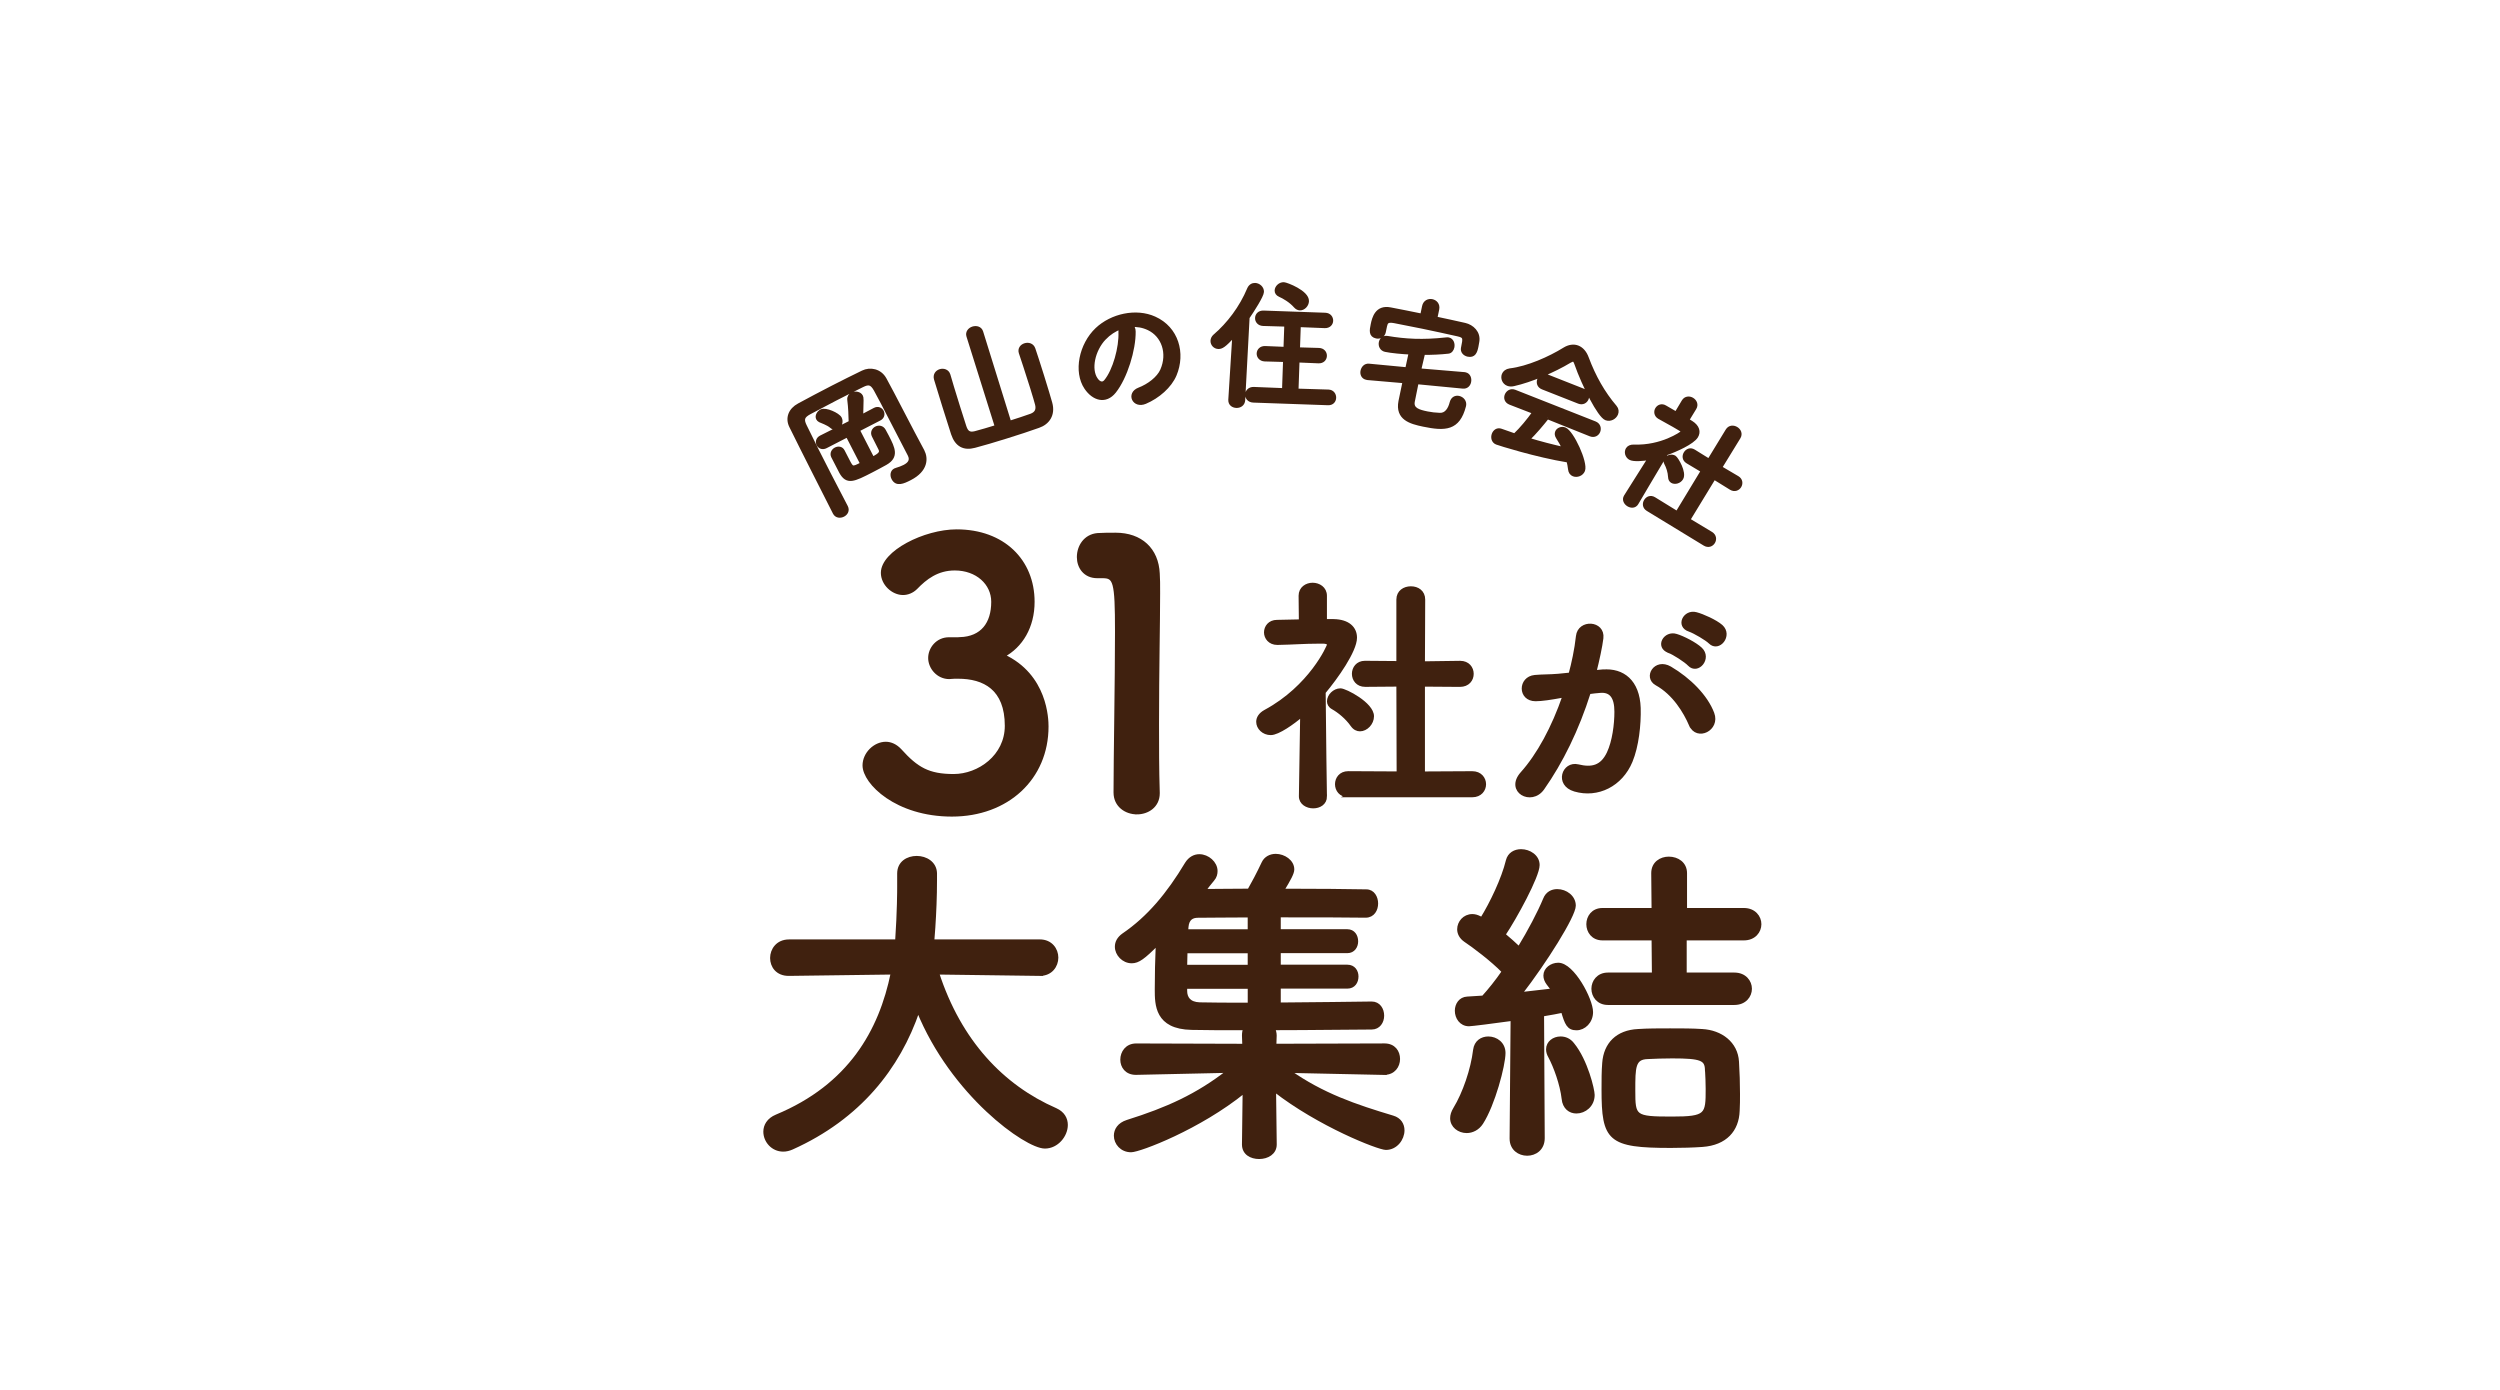 <?xml version="1.0" encoding="UTF-8"?>
<svg id="_レイヤー_2" data-name="レイヤー 2" xmlns="http://www.w3.org/2000/svg" xmlns:xlink="http://www.w3.org/1999/xlink" viewBox="0 0 750 417">
  <defs>
    <style>
      .cls-1 {
        fill: none;
      }

      .cls-2 {
        fill: #40210f;
        stroke: #40210f;
        stroke-miterlimit: 10;
      }

      .cls-3 {
        clip-path: url(#clippath);
      }
    </style>
    <clipPath id="clippath">
      <rect class="cls-1" width="750" height="417"/>
    </clipPath>
  </defs>
  <g id="_追従バナー" data-name="追従バナー">
    <g class="cls-3">
      <g>
        <path class="cls-2" d="M276.81,135.24l.04.08c1.14,2.21,1.08,5.74-3.81,8.26-2.1,1.08-4.08,1.96-5.12-.07-.46-.9-.36-2.04.58-2.52.11-.06.22-.11.34-.13.87-.26,1.73-.56,2.45-.93,1.49-.76,2.36-1.83,1.49-3.51-8.4-16.33-9.82-18.91-10.16-19.49-1.17-2.1-2.11-2.14-3.9-1.26-2.66,1.32-5.4,2.68-8.08,4.06s-5.31,2.78-7.75,4.08c-2.05,1.1-2.3,2.03-1.35,3.96,2.16,4.47,4.65,9.4,7.27,14.49,1.66,3.22,3.33,6.48,5.06,9.75l.02.04c.56,1.09-.04,2.06-.91,2.5-.91.47-2.1.37-2.64-.68l-.02-.04c-4.24-8.42-8.92-17.52-13.07-25.95-1.2-2.42-.27-4.98,2.43-6.41,3.15-1.71,6.57-3.52,10.05-5.31,3.04-1.56,6.11-3.09,9.08-4.53,2.23-1.1,5.21-.55,6.67,2.11,3.07,5.62,6.29,12.06,8.54,16.25l2.79,5.24ZM249.45,128c-1.25-1.01-2.94-1.52-3.49-1.8-.32-.17-.5-.36-.64-.62-.4-.79.19-1.85,1.06-2.3,1.3-.67,5.07,1.04,5.67,2.2.54,1.05.02,2.36-.85,2.8-.51.26-1.11.24-1.75-.28ZM257.44,129.01l4.37,8.5c2.35-1.21,2.65-1.79,2.22-2.8-.45-.95-1.54-3.09-1.99-3.95-.52-1.01,0-1.95.77-2.34.8-.41,1.86-.3,2.42.7.23.45.61,1.1.98,1.82,1.85,3.59,3.03,6.07-.55,8.1-1.36.75-2.79,1.53-4.2,2.25-5.36,2.76-7.34,3.73-9.22.34l-2.41-4.68c-.45-.95.1-1.85.86-2.24.76-.39,1.75-.33,2.23.6l.02.04c.29.56.89,1.72,1.41,2.73,1.29,2.51,1.31,2.55,4.21,1.06l-4.35-8.46-6.45,3.32c-1.05.54-1.92.09-2.31-.66-.37-.71-.22-1.68.79-2.21l.04-.02,8.12-4.08.72-.37c-.02-.13-.04-.26-.03-.41-.04-1.5-.1-3.93-.41-6.32-.09-.8.33-1.4.91-1.7.94-.48,2.32-.29,2.8.64.23.45.24.82.07,6.02l3.93-2.07.04-.02c.98-.5,1.85-.05,2.22.66.37.71.24,1.72-.77,2.24l-6.45,3.32Z"/>
        <path class="cls-2" d="M290.42,100.84c-.36-1.17.46-2.08,1.43-2.39,1.05-.33,2.25-.04,2.61,1.13l8.43,27.15c2.41-.75,4.69-1.51,6.42-2.13,1.53-.57,2.1-1.62,1.72-3.23-.19-.74-.76-2.72-1.48-5.01-1.28-4.1-2.99-9.3-3.39-10.46t-.03-.08c-.36-1.17.38-2.06,1.35-2.36,1.01-.32,2.21-.03,2.64,1.21.35.99,1.48,4.48,2.59,8.02s2.17,7.09,2.48,8.23c.96,3.49-.78,5.98-3.63,6.96-2.65.96-6.25,2.13-9.75,3.22-3.54,1.1-6.97,2.13-9.42,2.76-3.23.87-5.44-.33-6.57-3.69-.34-1.09-1.49-4.65-2.61-8.23-1.1-3.54-2.18-7.13-2.52-8.21-.36-1.3.38-2.19,1.36-2.5.97-.3,2.18.02,2.55,1.19t.03.08c.32,1.18,1.69,5.69,2.91,9.59.87,2.77,1.67,5.21,1.88,5.9.54,1.6,1.28,2.33,3.14,1.85,1.78-.47,4.04-1.13,6.38-1.86l-8.51-27.13Z"/>
        <path class="cls-2" d="M340.2,99.46c.08,5.39-2.48,13.77-5.85,18.01-2.7,3.39-6.32,2.22-8.58-1.12-3.25-4.83-1.6-12.96,3.28-17.58,4.48-4.22,11.79-5.82,17.3-3.34,6.79,3.03,8.84,10.57,6.14,17.02-1.46,3.47-5.06,6.6-8.91,8.23-3.42,1.44-5.25-2.6-1.89-3.91,2.97-1.13,5.83-3.35,6.87-5.7,2.23-5.07.39-10.38-3.96-12.47-1.72-.83-3.48-1.1-5.23-.99.5.36.83.99.83,1.84ZM331.35,101.48c-3.34,3.52-4.6,9.34-2.47,12.33.77,1.13,1.91,1.61,2.79.55,2.65-3.17,4.57-10.19,4.36-14.75-.03-.51.03-.98.19-1.34-1.8.67-3.5,1.79-4.86,3.21Z"/>
        <path class="cls-2" d="M370.19,100.57c-2.89,3.27-3.8,3.66-4.69,3.63-1.1-.04-1.88-.95-1.85-1.96.02-.51.24-1.04.75-1.49,4.12-3.52,7.88-8.44,10.24-14.09.4-.91,1.15-1.31,1.88-1.28,1.1.04,2.21.96,2.17,2.18-.04,1.18-2.89,5.63-4.31,7.69l-1.32,24.81c-.08,1.26-1.12,1.86-2.14,1.82-1.02-.04-1.97-.66-1.93-1.88t0-.08l1.21-19.34ZM376.02,120.28c-1.38-.05-2-1-1.97-1.92s.76-1.83,2.1-1.78l8.96.36.31-8.84-5.99-.17c-1.3-.05-1.96-1-1.93-1.88.03-.93.76-1.79,2.06-1.74l5.98.25.25-7.07-6.84-.2c-1.34-.05-1.96-1-1.93-1.88.03-.93.72-1.79,2.06-1.74l18.48.65c1.3.05,1.92.99,1.89,1.92-.03.88-.71,1.74-2.02,1.7l-7.69-.31-.25,7.07,6.19.18c1.3.05,1.92,1,1.89,1.88-.03.93-.71,1.79-2.02,1.74l-6.19-.26-.31,8.84,9.49.29c1.22.04,1.84,1.03,1.81,1.96-.03.93-.67,1.79-1.94,1.74l-22.39-.79ZM388.59,91.9c-1.41-1.61-3.41-2.77-4.69-3.33-.72-.32-1.03-.84-1.01-1.43.03-.97,1.05-2.03,2.27-1.98.77.03,7.13,2.44,7.03,5.18-.04,1.22-1.1,2.32-2.24,2.28-.45-.02-.93-.24-1.36-.72Z"/>
        <path class="cls-2" d="M425.08,114.8c-.39,1.86-.78,3.75-1.15,5.7-.4,2.33,1.77,2.91,4.24,3.42,1.2.25,2.38.37,3.74.43,1.97.11,3.02-1.69,3.5-3.62.35-1.26,1.3-1.66,2.22-1.47,1.04.22,1.96,1.18,1.7,2.42,0,.04-.02.08-.03.12-1.79,6.98-5.8,7.05-12.3,5.7-3.83-.8-7.97-1.92-6.96-7.13l1.23-5.9-11-.95c-.12-.02-.2-.04-.32-.07-1.12-.23-1.49-1.26-1.3-2.16.2-.95.91-1.79,2.02-1.69l11.39,1.08c.33-1.61.66-3.17,1.04-4.82-2.35-.1-5.7-.41-7.49-.79-1.2-.25-1.67-1.38-1.46-2.37.18-.87.92-1.62,2.08-1.42,5.39.91,10.57,1.21,17.64.44.26-.03.46-.03.66,0,1.12.23,1.49,1.43,1.29,2.42-.15.74-.63,1.42-1.39,1.47-2.17.24-4.78.38-7.4.35-.4,1.72-.78,3.36-1.18,5.05l13.5,1.13c.08.02.16.03.24.05,1.08.22,1.46,1.38,1.25,2.37-.18.87-.84,1.63-1.94,1.53l-13.83-1.33ZM430.69,95.45c2.95.61,5.89,1.27,8.8,1.92,2.15.49,4.29,2.4,3.8,5.14-.06.5-.16.96-.26,1.45-.34,1.65-.82,2.93-2.65,2.55-1-.21-1.83-1.03-1.59-2.14t.02-.08c.59-2.85.71-3.38-1.44-3.87-3.18-.71-6.96-1.54-10.63-2.3-3.03-.63-5.99-1.2-8.43-1.67-2.16-.41-2.43.27-2.69,1.33l-.38,1.81v.04c-.25,1.15-1.34,1.62-2.3,1.42-1.87-.39-1.6-1.92-1.23-3.7.4-1.94,1.26-5.46,5.42-4.64,3.12.61,6.28,1.22,9.43,1.88l.56-2.68c.29-1.4,1.48-1.89,2.51-1.67s1.93,1.13,1.64,2.53l-.56,2.68Z"/>
        <path class="cls-2" d="M464.24,125.25c-1.56,1.96-3.65,4.49-5.78,6.55,3.59,1.1,7.21,2.03,10.71,2.82-.55-1.17-1.19-2.32-1.87-3.36-.41-.62-.46-1.18-.27-1.65.32-.82,1.43-1.29,2.41-.9,2.24.88,6.48,10.11,5.57,12.43-.46,1.18-1.9,1.7-2.96,1.28-.61-.24-1.05-.78-1.14-1.67-.1-.85-.26-1.69-.46-2.49-9.63-1.58-20.68-5.07-21.44-5.37-1.14-.45-1.34-1.71-.97-2.65.34-.86,1.17-1.53,2.25-1.15,1.34.48,2.72.98,4.12,1.44,1.96-1.85,4.13-4.48,5.79-6.82l-7.18-2.78c-1.21-.48-1.46-1.52-1.12-2.39.36-.9,1.33-1.6,2.51-1.14l24.07,9.49c1.21.48,1.46,1.62,1.11,2.52-.34.86-1.29,1.49-2.5,1.01l-12.86-5.16ZM472.82,109.13c-.23-.63-.44-.99-.71-1.09-.27-.1-.62.03-1.19.35-4.71,2.85-11.66,5.82-16.8,6.96-.72.17-1.32.12-1.81-.08-1.21-.48-1.68-1.84-1.27-2.9.26-.67.92-1.22,1.94-1.36,5.32-.62,11.91-3.55,16.32-6.29,1.39-.86,2.83-1.06,4.04-.58,1.17.46,2.19,1.54,2.82,3.29,2.09,5.58,4.85,10.47,8.42,14.64.57.68.62,1.42.36,2.09-.45,1.14-1.86,1.94-3.15,1.43-2.05-.81-6.69-9.92-8.98-16.44ZM462.76,116.34c-1.17-.46-1.44-1.56-1.09-2.47.34-.86,1.3-1.52,2.48-1.06l10.88,4.29c1.17.46,1.43,1.6,1.09,2.47-.35.9-1.3,1.52-2.48,1.06l-10.88-4.29Z"/>
        <path class="cls-2" d="M491.05,151c-.61,1.01-1.73.97-2.57.46-.87-.53-1.43-1.56-.84-2.53l.02-.04,7.19-11.4c-1.88.34-4.85.6-5.86-.02s-1.29-1.87-.77-2.74c.33-.54.97-.89,1.91-.86,8.39.33,14.39-3.96,14.52-4.17.22-.36-.28-.71-.52-.86-.21-.13-.42-.25-.63-.38-1.98-1.21-3.57-1.98-5.75-3.25l-.04-.02c-1.04-.64-1.12-1.77-.66-2.52.46-.76,1.46-1.23,2.51-.59,1.1.62,2.18,1.28,3.28,1.9l2.16-3.62c.66-1.08,1.86-1.09,2.69-.58.87.53,1.41,1.6.75,2.68l-2.17,3.56,1.15.7c2,1.27,2.36,2.87,1.52,4.23-1.14,1.87-6.13,4.11-9.05,5.14-3.36,5.6-8.83,14.89-8.83,14.89l-.02.04ZM494.28,152.83c-1.08-.66-1.1-1.8-.61-2.59.5-.83,1.51-1.3,2.59-.64l6.87,4.23,7.61-12.57-4.54-2.72c-1.08-.66-1.1-1.8-.61-2.59.5-.83,1.51-1.3,2.55-.66l.04.02,4.5,2.79,5.48-8.99c.68-1.11,1.88-1.12,2.78-.57.87.53,1.41,1.6.73,2.71l-5.53,9.01,5.09,3,.04.02c1.08.66,1.15,1.79.65,2.61-.48.79-1.54,1.28-2.66.6l-5.02-3.11-7.65,12.55,6.77,4.08c1.11.68,1.17,1.84.68,2.64-.5.83-1.54,1.28-2.66.6l-17.08-10.41ZM500.92,143.11c-.07-1.52-.6-3.08-1.17-4.11-.25-.45-.21-.92,0-1.24.48-.79,1.75-1.15,2.62-.62.66.4,3.18,4.65,2.1,6.41-.61,1.01-2,1.4-2.87.87-.38-.23-.66-.65-.68-1.3Z"/>
      </g>
      <g>
        <g>
          <path class="cls-2" d="M287.97,191.65c6.71-.22,9.9-4.62,9.9-11.11,0-5.5-4.73-9.9-11.44-9.9-5.28,0-8.8,2.75-11.66,5.72-1.1,1.1-2.53,1.65-3.85,1.65-3.08,0-6.16-2.86-6.16-6.16,0-6.16,12.65-12.54,22.23-12.54,13.97,0,22.89,8.91,22.89,21.24,0,7.48-3.52,13.31-8.91,16.17,12.87,5.94,13.09,19.15,13.09,21.24,0,15.51-11.88,26.52-28.5,26.52s-26.3-9.68-26.3-14.85c0-3.52,3.19-6.6,6.49-6.6,1.43,0,2.97.66,4.29,2.09,4.95,5.5,8.47,7.59,16.06,7.59s15.84-5.83,15.84-14.96c0-11.22-6.71-14.63-14.52-14.63h-.99c-.66,0-1.21.11-1.65.11-3.41,0-5.83-2.97-5.83-5.83s2.31-5.72,5.72-5.72h3.3Z"/>
          <path class="cls-2" d="M341.05,243.81c-3.19,0-6.49-2.09-6.49-6.05,0-10.23.44-33.67.44-48.19,0-15.4-.55-16.61-4.29-16.61h-1.54c-3.74,0-5.61-2.86-5.61-5.83,0-3.19,1.98-6.38,5.72-6.71,2.2-.11,3.08-.11,5.39-.11,7.59,0,12.43,4.51,12.76,11.77.11,1.43.11,3.41.11,5.83,0,8.8-.33,23.55-.33,39.28,0,6.82,0,13.75.22,20.58v.22c0,3.85-3.19,5.83-6.38,5.83Z"/>
        </g>
        <g>
          <path class="cls-2" d="M311.94,292.27l-30.72-.41c6.69,20.58,19.47,34.07,35.49,41.06,2.23,1.01,3.14,2.74,3.14,4.56,0,3.14-2.74,6.59-6.39,6.59-5.58,0-27.78-15.72-38.02-40.96-5.88,17.24-17.74,32.24-37.82,41.27-.91.41-1.82.61-2.64.61-3.25,0-5.48-2.74-5.48-5.48,0-1.82,1.01-3.65,3.45-4.66,22-9.13,31.23-25.55,34.78-42.99l-31.03.41h-.1c-3.45,0-5.07-2.43-5.07-4.87s1.72-5.07,5.17-5.07h32.34c.61-9.02.61-15.31.61-16.12v-4.16c0-3.24,2.64-4.77,5.37-4.77s5.48,1.62,5.58,4.66v2.23c0,4.77-.2,9.53-.51,14.2l-.3,3.95h32.14c3.35,0,5.07,2.54,5.07,4.97s-1.72,4.97-4.97,4.97h-.1Z"/>
          <path class="cls-2" d="M415.27,321.98l-28.59-.61c10.04,7.1,19.97,10.44,31.13,13.79,2.13.61,3.04,2.23,3.04,3.95,0,2.53-2.03,5.37-5.07,5.37-2.23,0-20.08-7-33.46-17.44l.2,16.22v.1c0,2.53-2.33,3.85-4.77,3.85s-4.66-1.22-4.66-3.85v-.1l.2-15.82c-13.49,10.95-31.43,17.74-33.97,17.74-2.84,0-4.66-2.23-4.66-4.46,0-1.72,1.01-3.45,3.55-4.26,11.96-3.75,20.99-7.81,30.32-15.11l-27.68.61h-.1c-2.84,0-4.16-2.03-4.16-4.06,0-2.13,1.42-4.36,4.26-4.36l32.34.1-.1-2.94c0-.81.1-1.52.41-2.13-6.39,0-12.07,0-16.02-.1-10.55-.2-10.55-7.1-10.55-11.66,0-3.95.1-9.13.3-13.69-4.16,4.16-5.78,5.37-7.71,5.37-2.54,0-4.56-2.23-4.56-4.46,0-1.32.61-2.53,2.03-3.55,7.6-5.17,13.49-12.27,18.96-21.39,1.01-1.62,2.43-2.33,3.85-2.33,2.53,0,4.97,2.13,4.97,4.56,0,.81-.2,1.72-.91,2.53-.91,1.12-1.83,2.23-2.64,3.35,3.75,0,8.42-.1,13.49-.1,1.22-2.13,2.74-4.97,4.26-8.21.71-1.52,2.23-2.23,3.75-2.23,2.43,0,5.07,1.72,5.07,4.16,0,1.12-1.01,2.94-3.04,6.29,10.04,0,19.98.1,25.15.2,2.03,0,3.04,1.93,3.04,3.75s-1.01,3.75-3.25,3.75h-.1c-5.17-.1-15.51-.1-25.86-.1v4.56h20.48c1.83,0,2.74,1.52,2.74,3.14,0,1.52-.91,3.04-2.74,3.04h-20.48v4.46h20.48c1.93,0,2.84,1.52,2.84,3.04,0,1.62-.91,3.14-2.84,3.14h-20.48v5.17c10.75-.1,21.9-.2,27.68-.3h.1c2.13,0,3.24,1.83,3.24,3.75,0,1.83-1.12,3.65-3.24,3.65-6.29,0-18.05.2-29.51.2.3.61.51,1.32.51,2.13l-.1,2.94,32.95-.1c2.84,0,4.16,2.03,4.16,4.16s-1.42,4.26-4.16,4.26h-.1ZM374.81,285.48h-19.06c0,1.42-.1,2.94-.1,4.46h19.16v-4.46ZM374.81,296.13h-19.16v1.12c0,2.13,1.12,3.85,4.26,3.95,3.35.1,8.82.1,14.91.1v-5.17ZM374.81,274.73c-6.39,0-11.96.1-15.41.1-1.72,0-3.14.71-3.35,3.24l-.1,1.22h18.86v-4.56Z"/>
          <path class="cls-2" d="M440,339.42c-2.33,0-4.46-1.62-4.46-3.95,0-.91.3-1.83.91-2.84,2.84-4.66,5.27-11.76,5.98-17.64.3-2.43,2.13-3.55,4.06-3.55,2.33,0,4.66,1.62,4.66,4.46,0,3.65-3.14,15.51-6.69,20.99-1.12,1.72-2.84,2.53-4.46,2.53ZM453.38,341.45l.3-35.69c-5.78.81-12.27,1.62-12.98,1.62-2.43,0-3.75-2.13-3.75-4.16,0-1.83,1.12-3.65,3.24-3.75,1.32-.1,2.94-.2,4.77-.3,1.93-2.13,4.06-4.77,6.08-7.71-3.45-3.55-9.02-7.71-11.46-9.33-1.32-.91-1.93-2.13-1.93-3.35,0-2.03,1.62-4.06,4.06-4.06.71,0,1.42.2,2.23.61l.61.3c2.84-4.56,6.39-11.96,7.71-17.44.51-2.03,2.23-2.94,4.06-2.94,2.43,0,5.07,1.62,5.07,4.26,0,3.35-6.89,15.92-10.24,20.89,1.62,1.32,3.14,2.74,4.56,4.06,3.14-5.17,5.98-10.54,7.71-14.7.71-1.83,2.23-2.53,3.75-2.53,2.54,0,5.07,1.83,5.07,4.46,0,3.04-8.72,16.93-16.12,26.46,3.75-.41,7.2-.81,9.73-1.12-.41-.71-1.01-1.32-1.42-1.93-.61-.81-.91-1.62-.91-2.43,0-1.93,1.93-3.35,3.96-3.35,4.36,0,9.94,10.54,9.94,14.3,0,2.94-2.23,4.97-4.46,4.97-2.43,0-3.04-1.42-4.16-5.27-1.42.3-3.55.71-6.08,1.12l.2,37.01c0,3.24-2.43,4.77-4.77,4.77s-4.77-1.52-4.77-4.66v-.1ZM468.99,329.59c-.51-4.36-2.43-9.63-4.06-12.67-.41-.71-.61-1.42-.61-2.13,0-2.03,1.83-3.35,3.85-3.35,1.32,0,2.64.51,3.65,1.83,4.06,4.97,6.08,13.69,6.08,15.21,0,3.14-2.54,5.07-4.97,5.07-1.93,0-3.65-1.22-3.96-3.95ZM482.38,300.99c-2.94,0-4.46-2.23-4.46-4.36s1.52-4.36,4.46-4.36h13.69l-.1-10.65h-15.21c-2.94,0-4.36-2.23-4.36-4.36s1.42-4.36,4.36-4.36h15.21l-.1-10.95c0-3.04,2.43-4.46,4.77-4.46,2.53,0,4.97,1.52,4.97,4.46v10.95h17.54c3.14,0,4.77,2.23,4.77,4.36s-1.62,4.36-4.77,4.36h-17.64v10.65h14.8c3.14,0,4.77,2.23,4.77,4.36s-1.62,4.36-4.77,4.36h-37.92ZM510.77,343.58c-2.84.2-6.18.3-9.53.3-18.56,0-20.28-1.93-20.28-17.03,0-2.84,0-5.48.2-7.91.41-5.78,4.06-9.43,10.24-9.73,2.94-.2,6.29-.2,9.63-.2s6.79,0,9.63.2c5.58.3,10.24,3.75,10.54,9.33.2,3.24.3,6.49.3,9.63,0,1.72,0,3.45-.1,5.07-.2,5.78-3.75,9.83-10.65,10.34ZM511.99,320.97c-.1-3.25-1.52-3.95-10.34-3.95-2.64,0-5.17.1-7.3.2-4.26.1-4.26,2.94-4.26,9.94,0,7.91.2,8.31,11.46,8.31,10.54,0,10.65-1.01,10.65-8.82,0-1.93-.1-3.85-.2-5.68Z"/>
        </g>
        <path class="cls-2" d="M397.6,238.9c0,2.12-1.82,3.11-3.64,3.11s-3.79-1.06-3.79-3.11v-.08l.38-24.25c-2.65,2.27-7.12,5.46-9.32,5.46s-3.87-1.67-3.87-3.49c0-1.14.68-2.27,2.2-3.11,13.64-7.35,19.02-19.55,19.02-20,0-.76-1.14-.83-1.67-.83h-1.36c-4.32,0-7.58.3-12.28.38h-.08c-2.27,0-3.49-1.67-3.49-3.26s1.14-3.26,3.41-3.26c2.35-.08,4.7-.08,7.05-.15l-.08-7.58c0-2.27,1.89-3.41,3.71-3.41s3.79,1.14,3.79,3.41v7.5h2.5c4.39.08,6.52,2.2,6.52,5.08,0,3.94-5.76,12.05-9.4,16.37.08,11.75.38,31.14.38,31.14v.08ZM405.63,217.53c-1.59-2.27-3.94-4.17-5.83-5.23-.83-.45-1.21-1.21-1.21-1.89,0-1.67,1.67-3.41,3.56-3.41,1.44,0,9.55,4.17,9.55,7.88,0,2.12-1.82,4.02-3.71,4.02-.83,0-1.67-.38-2.35-1.36ZM404.49,238.67c-2.35,0-3.49-1.74-3.49-3.41s1.14-3.41,3.49-3.41l15,.08-.08-26.45-9.85.08c-2.35,0-3.49-1.74-3.49-3.41s1.14-3.41,3.41-3.41h.08l9.85.08v-18.94c0-2.35,1.89-3.49,3.86-3.49s3.79,1.14,3.79,3.49l-.08,19.02,10.99-.15h.08c2.35,0,3.56,1.67,3.56,3.41s-1.21,3.41-3.64,3.41l-10.99-.08v26.45l14.7-.08c2.42,0,3.64,1.74,3.64,3.41s-1.21,3.41-3.64,3.41h-37.21Z"/>
        <path class="cls-2" d="M480.82,201.35c6.02-.5,10.61,3.01,10.89,11.04.14,5.02-.57,11.47-2.44,15.98-2.94,7.1-9.96,10.61-16.84,8.6-5.66-1.65-3.37-8.24,1-7.17,4.08,1,7.09.36,9.1-3.87,1.65-3.51,2.29-8.6,2.29-12.4,0-4.37-1.5-6.45-4.8-6.16-1.08.07-2.15.21-3.3.36-3.51,11.11-8.31,20.86-13.9,28.81-3.44,4.87-10.89.72-6.24-4.52,4.95-5.52,9.39-13.69,12.69-23.29l-.86.14c-3.08.57-5.88,1-7.74,1-4.87,0-4.8-6.45-.21-6.88,2.22-.21,4.44-.14,7.02-.36l3.58-.36c.86-3.15,1.79-7.38,2.22-11.4.5-4.66,7.81-4.23,7.24.57-.29,2.44-1.22,6.74-2.08,10.11l2.37-.22ZM507.2,217.47c-1.72-3.94-4.95-9.39-10.25-12.33-3.51-1.94-.36-7.31,4.08-4.73,5.73,3.37,10.82,8.46,12.76,13.62,1.79,4.73-4.66,7.88-6.59,3.44ZM500.67,195.4c-3.73-1.36-1.15-5.81,2.22-4.73,1.94.57,5.66,2.44,7.31,4.01,2.94,2.79-.93,7.31-3.44,4.66-1-1.08-4.66-3.44-6.09-3.94ZM506.84,189.02c-3.73-1.22-1.43-5.81,2.01-4.87,1.93.5,5.8,2.22,7.53,3.73,3.01,2.72-.79,7.38-3.37,4.8-1-1-4.66-3.15-6.16-3.66Z"/>
      </g>
    </g>
  </g>
</svg>